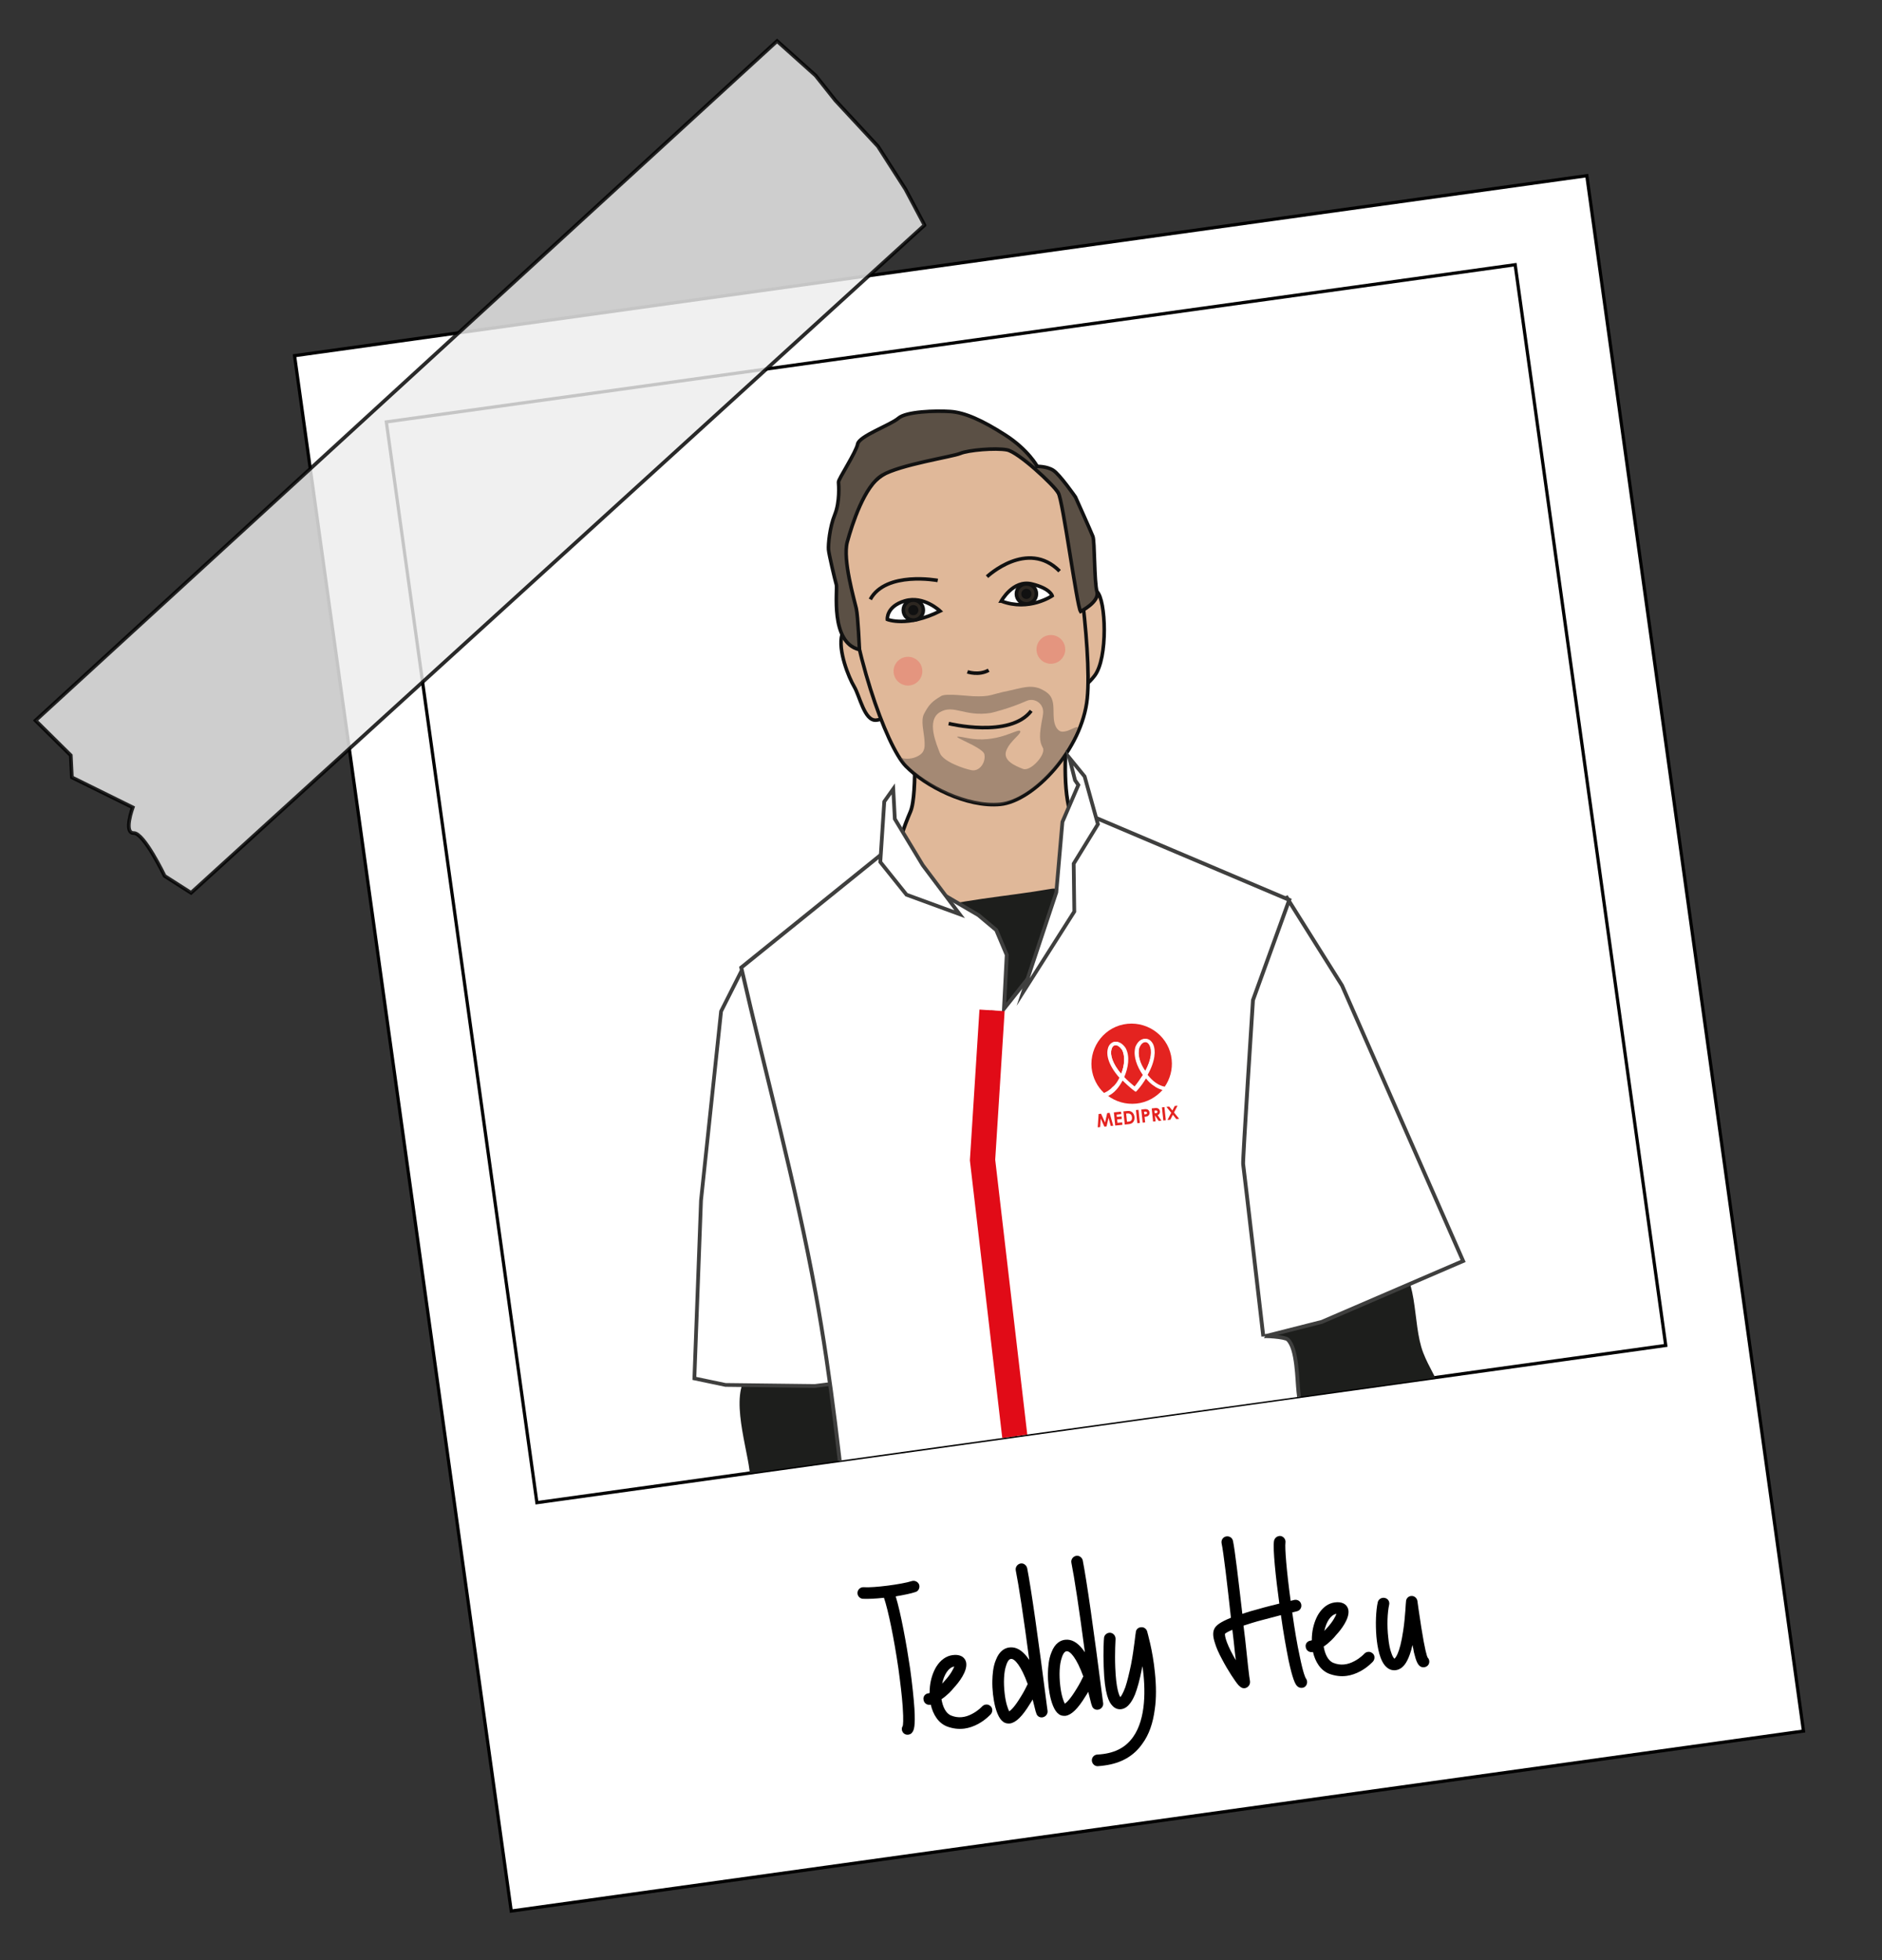 <?xml version="1.0" encoding="UTF-8"?>
<svg id="Calque_1" data-name="Calque 1" xmlns="http://www.w3.org/2000/svg" xmlns:xlink="http://www.w3.org/1999/xlink" viewBox="0 0 513.2 534.6">
  <rect x="0" y="0" width="513.2" height="534.6" fill="#333333" stroke="none"/>
  <defs>
    <style>
      .cls-1 {
        stroke-width: 1.02px;
      }

      .cls-1, .cls-2, .cls-3, .cls-4, .cls-5 {
        fill: #fff;
      }

      .cls-1, .cls-6, .cls-7, .cls-8, .cls-9, .cls-10, .cls-11, .cls-12, .cls-13, .cls-4, .cls-5, .cls-14, .cls-15, .cls-16, .cls-17 {
        stroke-miterlimit: 10;
      }

      .cls-1, .cls-4 {
        stroke: #3f3f3e;
      }

      .cls-18 {
        fill: #ef4343;
        opacity: .3;
      }

      .cls-3, .cls-6, .cls-13, .cls-19, .cls-16 {
        stroke: #000;
      }

      .cls-3, .cls-19 {
        stroke-miterlimit: 9.99;
        stroke-width: .88px;
      }

      .cls-6 {
        fill: #ededed;
        opacity: .83;
      }

      .cls-6, .cls-20 {
        isolation: isolate;
      }

      .cls-7 {
        fill: #2d2721;
      }

      .cls-7, .cls-10, .cls-12, .cls-5, .cls-15, .cls-17 {
        stroke: #111;
      }

      .cls-7, .cls-10, .cls-5, .cls-15, .cls-17 {
        stroke-width: .97px;
      }

      .cls-8 {
        stroke-width: 1.39px;
      }

      .cls-8, .cls-9, .cls-11, .cls-21, .cls-19, .cls-14, .cls-15, .cls-16 {
        fill: none;
      }

      .cls-8, .cls-11, .cls-14 {
        stroke: #1d1e1c;
      }

      .cls-9 {
        stroke: #e10b17;
        stroke-width: 6.88px;
      }

      .cls-22 {
        fill: #e42320;
      }

      .cls-10, .cls-12 {
        fill: #e0b899;
      }

      .cls-23 {
        fill: #111;
      }

      .cls-24 {
        fill: #514941;
        opacity: .42;
      }

      .cls-11 {
        stroke-width: 1.42px;
      }

      .cls-13 {
        fill: #917f66;
      }

      .cls-13, .cls-16 {
        stroke-width: 1.18px;
      }

      .cls-25 {
        clip-path: url(#clippath);
      }

      .cls-4 {
        stroke-width: 1.05px;
      }

      .cls-14 {
        stroke-dasharray: 0 2.39;
        stroke-width: 1.51px;
      }

      .cls-26 {
        fill: #1d1e1c;
      }

      .cls-17 {
        fill: #5b5045;
      }
    </style>
    <clipPath id="clippath">
      <polygon class="cls-21" points="454.04 367.04 146.22 409.87 105.58 115.2 413.4 72.37 454.04 367.04"/>
    </clipPath>
  </defs>
  <g id="Calque_1-2" data-name="Calque 1">
    <g id="Calque_1-3" data-name="Calque 1">
      <g id="Calque_1-4" data-name="Calque 1">
        <g id="Calque_1-5" data-name="Calque 1">
          <g id="Calque_1-6" data-name="Calque 1">
            <g id="Calque_1-7" data-name="Calque 1">
              <g>
                <rect class="cls-3" x="108.17" y="70.4" width="355.79" height="428.29" transform="translate(-36.53 42.2) rotate(-7.93)"/>
                <rect class="cls-19" x="124.4" y="92.2" width="310.79" height="297.59" transform="translate(-30.58 40.92) rotate(-7.93)"/>
              </g>
              <path class="cls-6" d="m252.1,61.4L52.1,243.5l-7.2-4.6s-5.6-11.7-8.4-11.7c-2.9.1-.3-7-.3-7l-16.6-8.2-.3-6-9.6-9.5L211.9,11.2l10.5,9.4,5.4,6.8,11.6,12.5,7.5,11.7,5.2,9.8Z"/>
            </g>
          </g>
        </g>
      </g>
    </g>
  </g>
  <g class="cls-25">
    <g>
      <path class="cls-26" d="m219.95,446.31c2.2,4.78,4.42,9.55,6.68,14.3,1.02,2.13,2.21,4.44,4.25,5.33,1.49.65,3.15.41,4.72.15,4.36-.71,8.71-1.42,13.07-2.13,1.05-.17,2.14-.36,2.97-1.07,1.53-1.3,1.57-3.79,1.45-5.93-.86-16.19-2.94-32.34-6.19-48.24-1.58-7.74-5.83-41.43-15.86-39.63-8.63,1.55-17.81.29-25.75,4.86-7.01,4.03-1.84,19.53-.91,27.04.59,4.77,1.19,9.56,2.47,14.19,1.17,4.23,2.9,8.26,4.65,12.26,2.76,6.32,5.58,12.61,8.45,18.87Z"/>
      <polygon class="cls-1" points="202.15 264.89 196.63 275.82 191.16 327.4 189.35 375.93 197.83 377.71 222.19 378 239.54 375.82 233.61 337.59 215.14 285.87 202.15 264.89"/>
      <g>
        <g>
          <path class="cls-12" d="m300.11,227.73c1.75-.46,3.65.83,4.92,2.11-.48,2.2.49,1.07,1.73,2.95,4.12,6.25,3.82,14.49,1.81,21.7-.46,1.66-1.02,3.32-2.01,4.72-1.44,2.05-3.66,3.38-5.83,4.63-6.55,3.76-13.3,7.28-20.54,9.44s-15.04,2.9-22.36,1.06c-1.74-.44-3.49-1.04-4.82-2.24-1.54-1.39-2.34-3.41-3.08-5.35-1.9-4.97-3.8-9.93-5.7-14.9-1.66-4.34-3.07-4.13-3.34-8.76-.27-4.64,3.17-7.98,5.01-15.34.42-1.66,1.67-4.78,2.35-6.35,2.17-5.03.54-23.92,1.68-29.28,6.98.68,11.98,13.57,18.74,11.69,7.21-2.01,12.36-18.29,19.84-17.95-.32,1.23-.31,2.51-.31,3.78l3.58,3.05s-6.16,38.83,8.33,35.05Z"/>
          <g>
            <path class="cls-10" d="m235.96,175.22s-5.18-6.37-6.36-2.14,1.83,11.69,3.34,14.21,2.78,9.37,5.96,9.12,4.05-3.5,4.05-3.5l-6.99-17.68Z"/>
            <path class="cls-10" d="m294.67,166.76s2.06-7.46,4.47-5.39,3.08,18.17-.69,22.97c-3.77,4.8-3.66,1.22-3.66,1.22l-.12-18.8Z"/>
            <path class="cls-10" d="m258.8,122.57s-30.52,3.65-28.57,29.23c1.96,25.58,11.47,51.71,16.76,57.13s16.64,11.31,25.78,10.43,22.33-15.04,23.71-28.86c1.39-13.82-3.96-49.28-5.91-52.7s-12.02-23.43-31.78-15.23Z"/>
            <path class="cls-17" d="m234.36,177.17s-.38-9.05-.86-11.21-3.78-13.37-2.46-18.16,4.65-15.29,9.54-18.19,19.11-5.03,21.29-5.95,9.57-1.55,12.7-.97,12.72,9.54,14.01,11.71c1.29,2.17,5.04,30.74,6.08,32.37,0,0,5.25-2.63,4.47-5.39-.77-2.76-.59-13.74-1.11-15.07s-4.76-10.77-4.76-10.77c0,0-4.28-6.15-6.06-7.28s-4.35-1.05-4.35-1.05c0,0-2.47-4.58-8.79-8.61s-10.98-6.11-14.95-6.37-12.02-.02-14.13,1.83-10.71,4.85-11.11,7.05-5.28,9.61-5.22,10.35.41,5.42-1.01,8.9-1.81,8.21-1.71,9.52,1.76,8.32,2.14,9.6-1.82,15.81,6.27,17.69Z"/>
            <path class="cls-15" d="m269.15,157.28s11.01-10.38,19.79-1.51"/>
            <path class="cls-15" d="m255.71,158.31s-14.11-2.65-18.39,5.16"/>
            <path class="cls-15" d="m263.81,183.23s3.09,1.08,5.79-.44"/>
            <path class="cls-15" d="m258.69,197.33s16.7,4.12,22.51-3.46"/>
            <path class="cls-5" d="m273.04,163.93s3.21-5.88,8.28-4.67c5.07,1.21,5.6,3.23,5.6,3.23,0,0-6.34,4.33-13.88,1.44Z"/>
            <path class="cls-5" d="m256.35,166.66s-4.46-4.3-9.6-2.78-4.78,5.06-4.78,5.06c0,0,5.43,2.21,14.38-2.28Z"/>
            <circle class="cls-7" cx="279.89" cy="161.97" r="2.73"/>
            <circle class="cls-23" cx="279.89" cy="161.97" r="1.39"/>
            <circle class="cls-7" cx="249.05" cy="166.4" r="2.73"/>
            <circle class="cls-23" cx="249.05" cy="166.4" r="1.39"/>
            <path class="cls-24" d="m290.95,199.35c-.55.14-1.14.29-1.68.13-.61-.18-1.06-.72-1.35-1.29-1.32-2.67.19-6.32-1.7-8.62-.52-.64-1.25-1.07-1.97-1.46-3.06-1.62-5.94-.37-9.33.31-4.81.95-4.55,1.66-9.63,1.46-1.5-.06-7.33-.83-8.62-.07-2.5,1.49-3.34,2.31-4.7,4.89-.94,1.79-.03,4.95.1,6.96.08,1.16.22,2.43-.42,3.41-.3.46-.74.8-1.22,1.07-1.57.9-3.56,1.04-5.24.37,0,0,11.51,13.84,27.58,12.85,0,0,13.67-2.81,21.04-20.76.37-.91-1.91.5-2.86.75Zm-6.49-5.11c-.02.42-.07.87-.17,1.38-.95,4.86-.91,6.55.07,8.31s-3.3,6.59-5.41,5.77c-2.1-.83-5.59-2.25-4.54-5.01,1.06-2.76,4.43-4.71,3.74-5.36s-6.41,3.59-14.43,1.95c-8.01-1.64,4.25,2.21,4.71,4.43.45,2.22-1.33,4.75-3.47,4.35-2.14-.4-7.79-2.36-8.67-4.69-.88-2.33-3.78-8.87,0-11.13s6.72,1.32,13.91.2c0,0,4.89-1.12,9.73-3.28,2.17-.96,4.62.71,4.52,3.08Z"/>
            <circle class="cls-18" cx="247.59" cy="183.05" r="3.92"/>
            <circle class="cls-18" cx="286.56" cy="177.11" r="3.92"/>
          </g>
        </g>
        <path class="cls-26" d="m286.28,242.47c.6-.11,1.23-.21,1.83-.03.77.23,1.38.9,1.84,1.61,1.42,2.2,1.75,4.97,2.04,7.61.4,3.6.8,7.19,1.2,10.79.37,3.32.7,6.88-.74,9.78-1.07,2.15-2.97,3.61-4.81,5.01-3.47,2.63-6.94,5.26-10.41,7.89-2.14,1.62-4.4,3.29-7.02,3.56-3.06.31-6.11-1.4-8.34-3.79-2.23-2.39-3.78-5.4-5.29-8.37-3.17-6.2-6.44-12.36-9.51-18.62-2.21-4.49-1.85-7.63,2.78-9.05,11.55-3.54,24.53-4.31,36.42-6.39Z"/>
        <g>
          <path class="cls-13" d="m229.6,455.93c-2.34,6.32,1.61,13.29,4.6,19.47,2.48,5.12,4.37,10.53,6.26,15.92,1.63,4.65,3.25,9.3,4.88,13.94,1.99,5.68,3.98,11.36,5.54,17.18,1.28,4.78,2.27,9.66,3.88,14.33,1.82,5.29,4.4,10.24,6.65,15.34,5.4,12.23,8.95,25.39,10.44,38.75,2.87,25.67,8.85,49.13,19.65,72.43,2.98,6.43,6.63,12.51,9.28,19.1,3.43,8.54,5.08,17.73,7.63,26.61,2.55,8.88,6.22,17.78,12.69,23.95.7.67,1.49,1.33,2.4,1.46,1.28.18,2.46-.74,3.23-1.84,1.82-2.59,2.01-6.43.47-9.33,6.37-2.35,13.75-1.53,19.72,2.19,1.06.66,2.23,1.44,3.4,1.15,1.38-.34,2.09-2.07,2.04-3.62-.05-1.55-.64-3.03-.96-4.56-.73-3.55-.21-7.93-2.9-10.14-.94-.78-2.12-1.1-3.16-1.7-2.39-1.39-3.86-4.14-4.92-6.86-5.61-14.45-3.07-31.13-8.26-45.75-2.25-6.33-5.86-12-8.55-18.13-3.08-7.02-4.93-14.56-6.75-22.05-2.01-8.24-4.03-16.55-4.48-25.01-.26-4.89,0-9.8-.65-14.65-.99-7.29-4.01-14.1-6.1-21.14-3.36-11.34-4.28-23.44-2.68-35.06.9-6.55-3.11-12.85-2.68-19.47.36-5.54,1.55-10.96,1.89-16.5.99-15.8-4.92-31.46-12.64-45.19-21.03.34-42.61,6.76-59.93,19.19Z"/>
          <path class="cls-13" d="m351.98,431.72c2.61,5.85,5.3,11.61,8.19,17.3,2.63,5.19,3.86,11.7,5.6,17.34,3.13,10.1,6.26,20.2,9.39,30.31,3,9.7,6,19.58,6.13,29.82.12,10.21.3,20.45.19,30.66-.05,4.61-.11,9.28-1.22,13.69-3.07,12.19-13.42,20.15-19.32,30.95-3.73,6.83-5.63,14.71-9.03,21.75-8.12,16.82-24.04,27.52-33.22,43.65-5.25,9.24-8.37,20.34-16.02,27.31-.66.6-1.4,1.19-2.27,1.28-.66.06-1.31-.16-1.94-.4-6.56-2.45-12.91-6.12-17.66-11.67-4.75-5.56-7.74-13.2-6.9-20.59,1.32-11.59,10.95-19.23,18.02-27.84,13.11-15.97,18.72-38.31,32.72-53.35,4.44-4.77,9.67-8.74,13.37-14.2,6.04-8.92,4.44-19.74-1.68-28.43-6.62-9.4-13.25-18.8-19.87-28.19-2.54-3.6-5.09-7.23-6.81-11.35-1.37-3.27-2.17-6.76-2.97-10.23-2.57-11.16-5.13-22.31-7.7-33.47-.65-2.83-3.22-3.97-4.68-6.43-1.11-1.87-2.26-3.88-2.26-6.08,0-2.68,1.75-5,3.85-6.32,2.11-1.32,4.55-1.85,6.92-2.53,5.01-1.44,9.82-3.61,14.87-4.89,7.08-1.79,14.47-1.8,21.79-1.8,2.56,0,5.14,0,7.66.54,1.8.38,3.21,2.28,4.86,3.17Z"/>
          <path class="cls-16" d="m227.47,436.58c18.64-3.29,37.29-6.58,55.93-9.87,6.14-1.08,12.27-2.17,18.38-3.41,14-2.84,27.84-6.49,41.44-10.94"/>
          <path class="cls-16" d="m232.04,437.08c1.12,5.44,1.88,10.96,2.26,16.5"/>
          <path class="cls-16" d="m237.36,437.57c-.25,4.51,1.67,9.09.89,13.5"/>
          <path class="cls-16" d="m242.06,436.72c.79,4.48,1.58,8.96,2.36,13.43"/>
          <path class="cls-16" d="m248.2,435.17c.18,4.7.81,9.4,1.85,13.99"/>
          <path class="cls-16" d="m254.03,435.34c-.28-.05-.35.4-.3.7.68,3.88,1.37,7.76,2.05,11.64"/>
          <path class="cls-16" d="m260.53,431.83c1.37,5.06,2.51,10.19,3.43,15.36"/>
          <path class="cls-16" d="m267.3,433.45c.71,4.8,1.53,9.59,2.46,14.36"/>
          <path class="cls-16" d="m273.03,432.21c1.16,4.26,2.33,8.51,3.49,12.77"/>
          <path class="cls-16" d="m280.59,431.59c1.16,3.87,2.32,7.74,3.48,11.6"/>
          <path class="cls-16" d="m287.58,429.64c1.36,3.41,2.83,6.77,4.4,10.07"/>
          <path class="cls-16" d="m295.08,427.15c1.12,3.53,1.96,7.16,2.52,10.83"/>
          <path class="cls-16" d="m302.21,426.61c1.24,4.44,2.26,8.94,3.05,13.49-.05-.29-.1-.57-.14-.86"/>
          <path class="cls-16" d="m308.38,425.33c2.62,3.92,4.8,8.18,6.46,12.65"/>
          <path class="cls-16" d="m318.12,423.11c1.84,3.37,3.55,6.82,5.14,10.33"/>
          <path class="cls-16" d="m325.05,422.36c1.79,3.98,3.58,7.97,5.37,11.95"/>
          <path class="cls-16" d="m334.95,421.07c2.96,4.17,5.77,8.46,8.44,12.85"/>
          <path class="cls-16" d="m342.15,420.5c2.55,3.63,5.09,7.27,7.64,10.9"/>
          <path class="cls-16" d="m303.81,479.37c.98,3.66,3.67,6.47,6.13,9.22,8.22,9.17,15.27,19.88,18.87,31.99,1.75,5.9.12,6.55,2.68,12.11"/>
          <path class="cls-16" d="m301.78,520.93c-5.26-3.29-10.77-6.07-16.45-8.31-1.47-.58-3.04-1.18-4.06-2.49"/>
          <path class="cls-16" d="m309.52,477.39c5.33-4.46,11.89-6.89,18.5-8.5,6.61-1.61,13.38-2.49,19.97-4.23"/>
          <path class="cls-16" d="m299.04,489.98c-6.21-3.45-12.76-6.11-19.49-7.92-2.06-.55-4.2-1.03-6.25-.61"/>
          <path class="cls-16" d="m328.56,456.73c5.03-1.19,10.05-2.38,15.08-3.57,1.31-.31,2.65-.63,3.81-1.36"/>
          <path class="cls-16" d="m233.32,457.44c-.84,4.68-.55,9.63.83,14.24"/>
          <path class="cls-16" d="m347.4,435.75c4.15,2.55,6.5,7.49,8.61,12.14"/>
        </g>
        <path class="cls-26" d="m391.03,403.01c-.09.14-.18.28-.27.42-8.01,11.88-31.85,16.19-42.32,4.9-6.69-7.22-5.89-18.64-4.51-28.49,1.62-11.55,2.9-29.58,14.43-34.87,6.03-2.77,14.21-6.63,20.65-2.7,8.3,5.06,5.84,18.27,9.1,26.7,1.47,3.8,3.79,7.21,5.24,11.02,2.85,7.52,1.95,16.41-2.31,23.03Z"/>
        <polygon class="cls-4" points="350.92 244.82 351.42 245.62 365.96 268.78 398.97 343.91 360.45 360.51 343.71 364.76 334.58 296.34 338.09 251.22 350.92 244.82"/>
        <path class="cls-4" d="m241.75,231.89s-39.62,31.99-39.62,31.99c6.79,29.66,14.85,59.05,20.31,88.98,8.53,46.77,10.05,94.6,18.83,141.32.37,1.99.99,4.29,2.78,5.08.86.38,1.82.32,2.75.25,12.63-1.08,23.72-7.89,36.05-11.05,16.88-4.32,33.75-8.64,50.63-12.96,8.21-2.1,16.51-4.9,24.85-6.36,5.13-.9,11.9.9,12.69-6.92.23-2.26-.46-4.5-1.12-6.68-7.54-24.74-12.84-50.19-15.82-75.9-.39-3.37-.33-11.84-2.92-14.31-.81-.78-6.69-1.07-6.67-.85-.07-.57-5.35-46.18-5.5-47.02s2.68-44.69,2.68-44.69l9.9-27.34-52.81-22.41-6,10.07-.9,13.83-10.58,18.73-7.5,9.46.75-14.68-2.86-6.77-4.88-4.09-21.04-12.29-4.01-5.4Z"/>
        <polygon class="cls-1" points="291.6 206.67 295.76 211.76 299.39 224.79 292.78 235.55 292.95 248.61 279.01 270.55 288.04 243.37 289.71 224.16 294.05 214.09 293.15 212.8 291.6 206.67"/>
        <polyline class="cls-8" points="289.38 485.15 285.51 466.2 267.73 316.91 270.83 275.64"/>
        <ellipse class="cls-11" cx="283.92" cy="425.1" rx="2.29" ry="2.51" transform="translate(-69.4 55.66) rotate(-9.98)"/>
        <g>
          <polyline class="cls-9" points="270.52 275.56 267.93 316.38 285.38 466 289.18 485.03"/>
          <polyline class="cls-14" points="270.52 275.56 267.93 316.38 285.38 466 289.18 485.03"/>
        </g>
        <g>
          <g>
            <path class="cls-22" d="m313.46,285.11c-.26-.57-.75-.97-1.24-.88-.57,0-1.22.59-1.61,1.58-.54,1.89.24,4.34,1.58,6.45,1.83-3.31,1.95-5.77,1.27-7.15Z"/>
            <path class="cls-22" d="m312.38,293.97c-.64,1.08-1.52,2.24-2.48,3.4l-.32.33-.42-.32c-1.25-.96-2.24-1.93-3.16-2.81-.47.99-1.12,1.82-1.76,2.57-.72.83-1.53,1.34-2.18,1.68,2.16,1.6,4.87,2.46,7.82,2.16,2.86-.29,5.38-1.73,7.15-3.73-.66-.15-1.56-.47-2.48-1.19-.75-.48-1.49-1.2-2.17-2.09Z"/>
            <path class="cls-22" d="m305.94,286.3c-.59-.81-1.25-1.29-1.82-1.2h-.08c-.49.09-.81.51-.96,1.16-.39,1.4.23,3.76,2.65,6.67.94-2.39,1.15-4.93.22-6.64Z"/>
            <path class="cls-22" d="m305.25,293.93c-2.92-3.31-3.63-6.08-3.16-7.89.23-1.07.95-1.74,1.77-1.91.98-.18,2.06.46,2.9,1.67h0c1.27,2.27.75,5.39-.36,7.95.83.89,1.75,1.77,2.91,2.65.96-1.16,1.68-2.24,2.32-3.23-1.59-2.27-2.71-5.2-2.01-7.67h0c.55-1.32,1.44-2.15,2.5-2.17.9-.02,1.65.55,2.15,1.44.85,1.62.65,4.58-1.5,8.38.67.89,1.42,1.61,2.25,2.17,1,.72,1.98.95,2.56,1.1,1.44-2.07,2.21-4.71,1.92-7.41-.59-6.05-6.07-10.38-12.04-9.79-6.05.59-10.38,6.07-9.79,12.04.29,2.7,1.56,5.13,3.39,6.82.57-.26,1.46-.68,2.27-1.59.89-.67,1.45-1.58,1.92-2.57Z"/>
            <path class="cls-2" d="m317.75,296.42c-.57-.07-1.56-.38-2.56-1.1-.83-.56-1.58-1.37-2.25-2.17,2.15-3.8,2.26-6.76,1.5-8.38-.51-.97-1.25-1.54-2.15-1.44-1.06.02-1.95.85-2.5,2.17h0c-.78,2.47.34,5.4,2.01,7.67-.64.99-1.36,2.07-2.32,3.23-1.16-.96-2.16-1.85-2.91-2.65,1.1-2.56,1.62-5.68.36-7.95h0c-.84-1.21-1.83-1.77-2.9-1.67-.9.18-1.54.85-1.77,1.91-.46,1.81.24,4.58,3.16,7.89-.47.99-1.11,1.9-1.76,2.65-.8.91-1.7,1.34-2.27,1.59.25.24.58.48.83.72.65-.34,1.46-.84,2.18-1.68.64-.67,1.2-1.58,1.76-2.57.92.89,1.92,1.85,3.16,2.81l.42.32.32-.33c1.05-1.16,1.84-2.32,2.48-3.4.67.89,1.5,1.61,2.25,2.09.91.64,1.82.95,2.48,1.19,0-.33.23-.66.48-.91Zm-12.02-3.57c-2.42-2.83-3.04-5.19-2.65-6.67.15-.66.56-1.07.96-1.16h.08c.57-.09,1.24.39,1.82,1.2.93,1.79.73,4.33-.22,6.64Zm4.96-7.13c.39-.91.96-1.49,1.61-1.58.49,0,.91.31,1.24.88.68,1.3.56,3.76-1.19,7.07-1.43-1.94-2.2-4.39-1.66-6.36Z"/>
          </g>
          <g class="cls-20">
            <path class="cls-22" d="m299.58,303.82l.67-.07,1.09,2.41.58-2.59.66-.07.98,3.52-.66.07-.62-2.23-.53,2.35-.6.06-.99-2.19-.16,2.31-.66.07.24-3.65Z"/>
            <path class="cls-22" d="m303.73,303.38l1.96-.2.07.67-1.27.13.07.64,1.27-.13.07.67-1.27.13.1.94,1.27-.13.07.67-1.96.2-.37-3.58Z"/>
            <path class="cls-22" d="m306.33,303.11l.86-.09c.63-.07,1.08-.04,1.51.3.36.28.6.76.66,1.33.06.61-.11,1.15-.46,1.49-.37.36-.8.41-1.32.47l-.87.09-.37-3.58Zm.75.6l.24,2.24.36-.04c.37-.04.63-.12.82-.36.15-.2.22-.5.18-.84-.08-.75-.53-1.11-1.31-1.03l-.28.03Z"/>
            <path class="cls-22" d="m309.77,302.75l.68-.07.37,3.58-.68.07-.38-3.58Z"/>
            <path class="cls-22" d="m311.21,302.6l.83-.09c.46-.05.79-.01,1.04.18.19.15.34.41.37.72.04.38-.09.68-.36.9-.28.22-.6.24-.98.28l.16,1.52-.68.07-.37-3.58Zm.83,1.33l.32-.03c.31-.03.45-.17.43-.41-.03-.24-.21-.35-.53-.32l-.29.03.08.73Z"/>
            <path class="cls-22" d="m314.05,302.3l.83-.09c.45-.05.78-.03,1.04.18.2.16.34.41.37.72.05.47-.15.81-.59,1.03l1.01,1.5-.74.08-.96-1.43h-.06s.16,1.52.16,1.52l-.68.07-.37-3.58Zm.83,1.33l.31-.03c.31-.03.46-.17.43-.42-.02-.23-.2-.35-.53-.31l-.29.03.08.73Z"/>
            <path class="cls-22" d="m316.85,302.01l.68-.07.37,3.58-.68.07-.37-3.58Z"/>
            <path class="cls-22" d="m318.06,301.88l.77-.08.87,1.07.63-1.23.77-.08-.96,1.85,1.4,1.72-.77.08-.95-1.18-.69,1.35-.77.08,1.02-1.98-1.32-1.61Z"/>
          </g>
        </g>
        <polygon class="cls-1" points="241.13 218.62 240.05 235.1 247.2 244.02 261.68 249.33 251.63 235.97 244.01 223.35 243.58 215.16 241.13 218.62"/>
      </g>
    </g>
  </g>
  <g>
    <path d="m249.64,434.19c-1.22.42-3.27.83-5.39,1.19,1.38,4.47,2.94,13,3.94,19.76.58,4.2.96,7.91,1.16,10.76.3,4.94-.13,6.02-.62,6.6-.21.35-.63.53-1,.59-.44.06-.83-.01-1.19-.28-.64-.49-.83-1.42-.36-2.12.04-.2.26-1.31-.03-5.3-.2-2.85-.64-6.49-1.18-10.44-1.18-8.08-2.74-15.71-3.92-19.19-2.33.26-4.42.35-5.77.28-.84-.07-1.52-.81-1.45-1.71.07-.84.81-1.52,1.71-1.45,2.71.2,10.43-.8,13.12-1.68.8-.24,1.69.21,1.99,1,.25.86-.2,1.75-1,1.99Z"/>
    <path d="m270.08,465.28c.65.55.66,1.57.11,2.22-.05.07-1.38,1.53-3.4,2.64-1.25.68-2.53,1.12-3.78,1.29-1.63.22-3.2,0-4.74-.56-2.43-.94-3.84-3.3-4.46-5.96l-.19.03c-.88.12-1.66-.47-1.78-1.35-.18-.87.41-1.65,1.29-1.77.13-.02.25-.03.37-.11-.01-.57.03-1.15.08-1.74.22-2.07.86-3.95,1.74-5.41,1.15-1.82,2.66-2.92,4.42-3.16.94-.13,1.72-.04,2.33.25.75.34,1.29,1.04,1.41,1.91.31,2.26-1.96,5.25-3.41,6.79-.49.64-1.76,2.03-3.34,3.08.35,2.06,1.18,3.92,2.72,4.48,1.82.71,3.72.57,5.74-.54,1.61-.86,2.61-1.96,2.61-1.96.61-.66,1.62-.74,2.28-.12Zm-13.17-6.1l.72-.8c1.56-1.68,2.31-3.13,2.59-3.87-1.5.21-2.77,2.11-3.31,4.67Z"/>
    <path d="m280.1,427.69c1.07,5.47,2.95,18.62,5.42,37.89l.14,1c.11.81-.48,1.6-1.29,1.77-.62.15-1.61-.1-1.84-1.28,0-.06-.08-.12-.1-.24l-.84-3.33c-.2.41-.47.77-.73,1.19-2.08,3.42-3.83,5.12-5.46,5.35-.25.04-.51,0-.77-.02-1.43-.19-2.46-1.64-3.23-4.47-.55-2.16-.85-4.74-.8-7.17.04-1.54.18-3.79.95-5.62.98-2.63,2.6-3.36,3.8-3.46,1.7-.17,3.23.71,4.69,2.55l.63.87c-1.58-11.92-2.88-20.42-3.68-24.4-.18-.87.4-1.72,1.27-1.9.8-.18,1.65.41,1.84,1.28Zm.14,31.59c-1.84-5.05-3.57-6.92-4.52-6.85h-.06c-.69.1-1.12,1.18-1.29,1.78-.64,1.81-.76,4.7-.41,7.66.3,2.64.9,4.22,1.25,4.87.47-.32,1.49-1.23,3.21-4.08.79-1.26,1.44-2.56,1.83-3.38Z"/>
    <path d="m295.26,425.6c1.07,5.47,2.95,18.62,5.42,37.89l.14,1c.11.81-.48,1.6-1.29,1.77-.62.15-1.61-.1-1.84-1.28,0-.06-.08-.12-.1-.24l-.84-3.33c-.2.41-.47.77-.73,1.19-2.08,3.42-3.83,5.12-5.46,5.35-.25.04-.51,0-.77-.02-1.43-.19-2.46-1.64-3.23-4.47-.55-2.16-.85-4.74-.8-7.17.04-1.54.18-3.79.95-5.62.98-2.62,2.6-3.36,3.8-3.46,1.7-.17,3.23.7,4.7,2.55l.63.87c-1.58-11.92-2.88-20.42-3.68-24.4-.19-.87.4-1.72,1.27-1.9.81-.17,1.65.41,1.84,1.28Zm.14,31.59c-1.85-5.05-3.57-6.92-4.52-6.85h-.06c-.69.1-1.12,1.18-1.29,1.78-.64,1.81-.76,4.7-.41,7.66.3,2.64.9,4.22,1.25,4.87.47-.32,1.49-1.23,3.21-4.08.79-1.26,1.44-2.56,1.83-3.38Z"/>
    <path d="m312.8,444.89c.03.19,1.53,5.09,2.13,11.27.38,3.65.4,7.03-.03,9.97-.49,3.84-1.59,6.99-3.37,9.4-2.34,3.39-5.78,5.33-10.23,5.95-.63.09-1.25.17-1.95.21-.82.05-1.56-.68-1.61-1.5-.06-.89.61-1.62,1.49-1.67,4.44-.23,7.61-1.75,9.75-4.79,3.58-5.03,3.42-13.18,2.57-19.32l-.2.86c-.56,2.89-1.2,5.21-1.86,6.9-.39.88-1.54,3.66-3.67,3.96l-.31.04c-.57.01-1.42-.12-2.18-.98-.89-.9-2.14-3.03-2.36-10.66-.17-4,.04-7.54.08-7.74.01-.83.75-1.51,1.64-1.5.9.07,1.52.81,1.51,1.71,0,.06-.24,3.8-.08,7.74.22,5.78,1.05,7.65,1.38,8.11.22-.22.7-.93,1.36-2.68.54-1.61,1.03-3.65,1.57-6.22.85-4.46,1.22-8.73,1.29-8.74.02-.77.64-1.37,1.4-1.41.75-.1,1.46.37,1.69,1.11Z"/>
    <path d="m354.83,437.56c.19.87-.34,1.71-1.21,1.89,0,0-.49.13-1.24.3.63,4.58,1.33,8.69,2.02,11.86,1.01,4.97,1.59,5.98,1.67,6.09.54.69.48,1.66-.14,2.25-.22.22-.53.33-.84.37-.5.07-1.04-.11-1.41-.51-.52-.57-1.21-1.88-2.33-7.15-.64-3.23-1.4-7.41-2.05-12.11v-.06s-5.06,1.33-5.06,1.33c-2.1.54-3.81,1.1-5.15,1.54.18,1.32.3,2.64.48,3.96.54,5.35,1.12,10.45,1.26,11,.2.99-.35,1.64-.82,1.9-.18.09-.36.18-.55.2-.44.06-.9-.07-1.27-.4l-.44-.39c-.91-1.02-2.93-4.07-4.48-7.04-.94-1.72-1.6-3.23-1.96-4.46-.65-1.95-.64-3.23,0-4.21.42-.63,1.27-1.45,4.35-2.71-.95-8.75-2.04-18.05-2.54-20.28-.18-.87.34-1.71,1.21-1.89.87-.18,1.71.34,1.89,1.21.52,2.35,1.53,11.09,2.55,19.89,1.28-.43,2.75-.89,4.42-1.31,2.03-.6,4-1.06,5.67-1.48-.99-7.21-1.79-14.83-1.46-17.04.14-.85.88-1.46,1.79-1.4.85.14,1.47.95,1.34,1.8-.19,1.43.28,7.56,1.42,15.9.62-.15.99-.26.99-.26.87-.18,1.71.34,1.89,1.21Zm-18.78,6.93c-1.39.58-1.91.97-2.02,1.11-.02.32,0,1.85,2.39,6.19l.58,1c-.2-1.44-.37-3.14-.58-5.16-.14-1-.22-2.08-.37-3.14Z"/>
    <path d="m374.3,450.91c.65.55.66,1.57.11,2.22-.05.07-1.38,1.53-3.4,2.64-1.25.68-2.53,1.12-3.78,1.29-1.63.22-3.2,0-4.74-.56-2.43-.94-3.84-3.3-4.46-5.96l-.19.03c-.88.12-1.66-.47-1.78-1.35-.18-.87.41-1.65,1.29-1.77.13-.02.25-.03.37-.11-.02-.57.03-1.15.08-1.74.22-2.07.86-3.95,1.74-5.41,1.15-1.82,2.66-2.92,4.42-3.16.94-.13,1.72-.04,2.33.25.75.34,1.29,1.04,1.41,1.91.31,2.26-1.96,5.25-3.41,6.79-.49.64-1.76,2.03-3.34,3.08.35,2.06,1.18,3.92,2.72,4.48,1.82.71,3.72.57,5.74-.54,1.61-.86,2.6-1.96,2.6-1.96.61-.66,1.62-.74,2.28-.12Zm-13.17-6.1l.72-.8c1.55-1.68,2.31-3.13,2.59-3.87-1.5.21-2.77,2.11-3.31,4.67Z"/>
    <path d="m389.27,452.03c.52.5.63,1.32.27,1.94-.26.42-.67.67-1.18.74-.31.04-.71-.03-.98-.18-.77-.47-1.22-1.43-1.82-3.9-.08-.56-.23-1.24-.4-1.99-.19.92-.45,1.85-.73,2.59-.83,2.35-1.85,3.7-3.26,4.15-1.1.34-2.22.11-3.1-.72-1.82-1.6-2.47-5.41-2.74-8.31-.28-3.41-.14-7.07.37-9.38.2-.86,1.09-1.36,1.95-1.16.86.2,1.36,1.03,1.15,1.88-.47,2.11-.62,5.71-.24,8.91.16,1.64.43,3.13.83,4.17.34,1.1.72,1.5.86,1.61.17-.15,1.44-1.16,2.39-7.67.6-3.98.7-7.89.76-7.9.01-.83.62-1.49,1.45-1.54.82-.05,1.54.55,1.66,1.37,0,.06.48,3.51,1.06,7.2.99,6.25,1.53,7.84,1.71,8.19Z"/>
  </g>
</svg>
